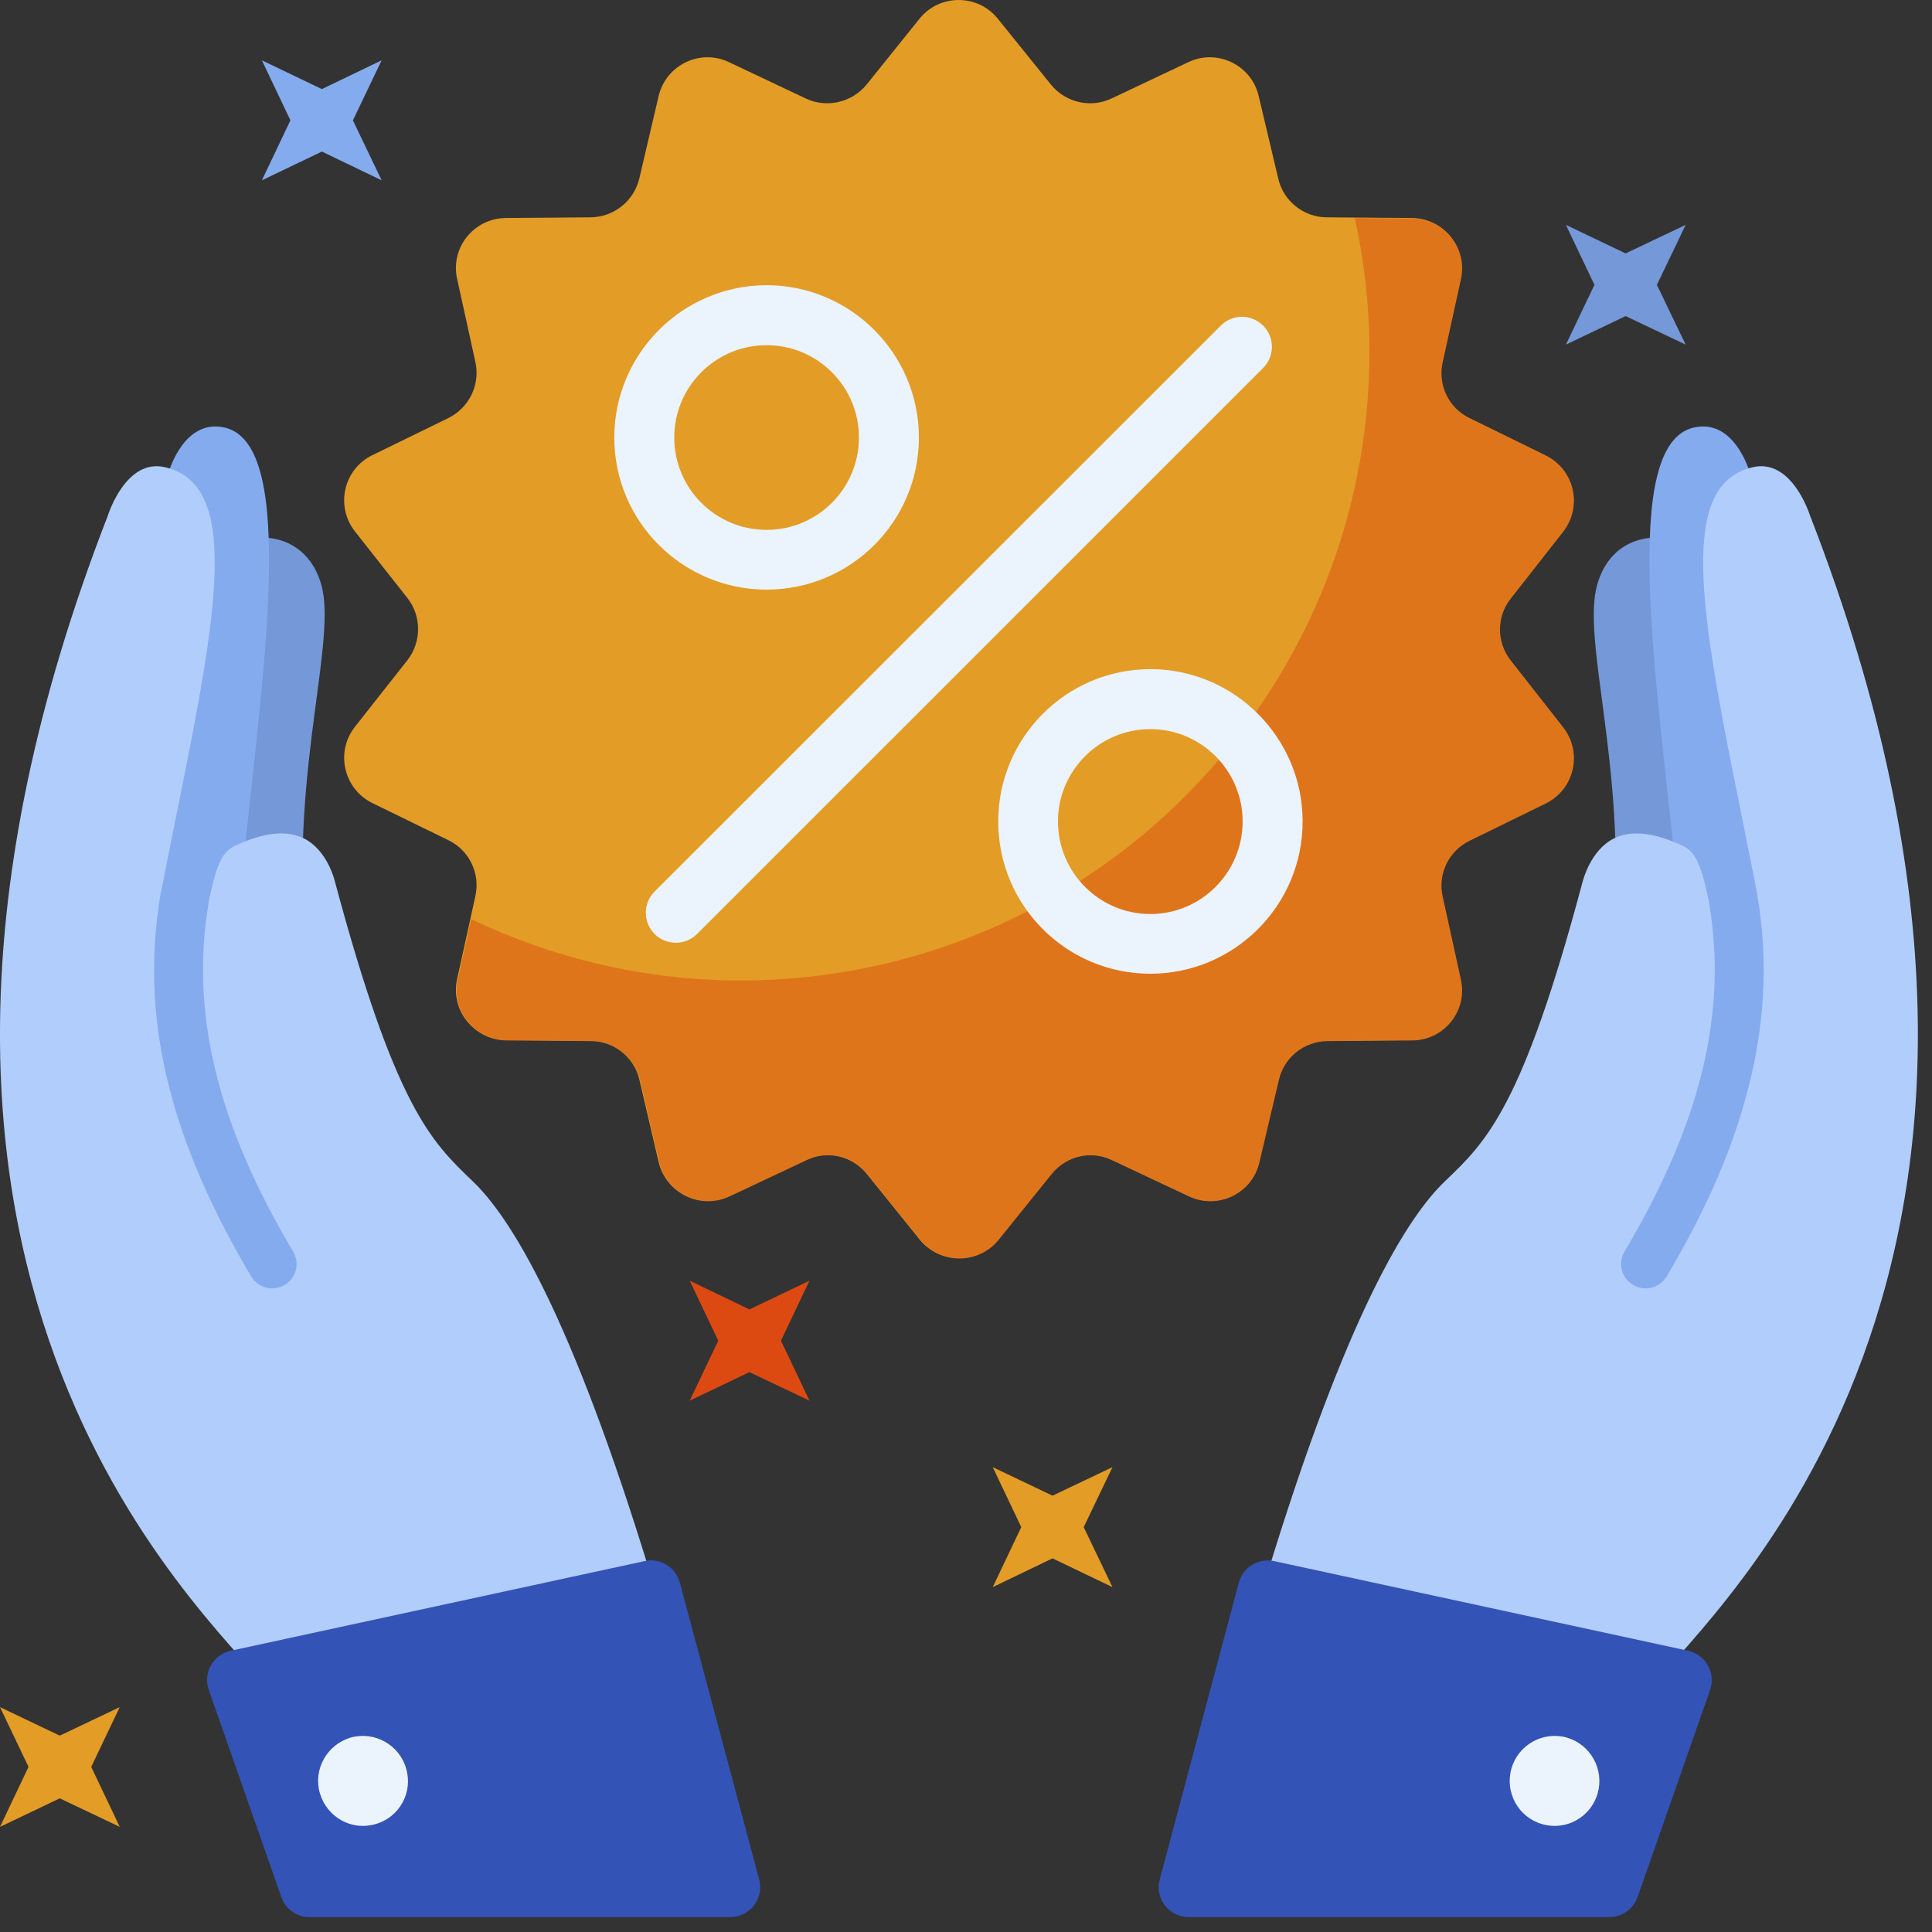 <svg width="43" height="43" viewBox="0 0 43 43" fill="none" xmlns="http://www.w3.org/2000/svg">
<rect x="0" y="0" width="43" height="43" fill="#333333" stroke="none"/>
<path d="M22.204 0.412L23.394 1.887C23.719 2.283 24.274 2.412 24.739 2.192L26.449 1.383C27.089 1.077 27.854 1.447 28.014 2.137L28.449 3.972C28.564 4.477 29.014 4.832 29.524 4.837L31.419 4.852C32.129 4.857 32.654 5.512 32.499 6.207L32.094 8.052C31.979 8.557 32.229 9.072 32.694 9.302L34.389 10.132C35.029 10.442 35.214 11.262 34.774 11.827L33.609 13.312C33.289 13.712 33.289 14.287 33.609 14.692L34.774 16.177C35.214 16.737 35.029 17.557 34.389 17.872L32.694 18.702C32.229 18.927 31.979 19.442 32.094 19.947L32.499 21.792C32.654 22.482 32.129 23.142 31.419 23.147L29.524 23.162C29.014 23.167 28.564 23.522 28.449 24.022L28.014 25.862C27.854 26.557 27.089 26.922 26.449 26.617L24.739 25.812C24.274 25.587 23.719 25.717 23.394 26.117L22.204 27.587C21.759 28.137 20.914 28.137 20.469 27.587L19.284 26.117C18.954 25.717 18.399 25.587 17.934 25.812L16.224 26.617C15.579 26.922 14.824 26.557 14.659 25.862L14.229 24.022C14.109 23.522 13.659 23.167 13.144 23.162L11.259 23.147C10.549 23.142 10.019 22.482 10.174 21.792L10.579 19.947C10.694 19.442 10.444 18.927 9.984 18.702L8.284 17.872C7.649 17.557 7.459 16.737 7.899 16.177L9.069 14.692C9.384 14.287 9.384 13.712 9.069 13.312L7.899 11.827C7.459 11.262 7.649 10.442 8.284 10.132L9.984 9.302C10.444 9.072 10.694 8.557 10.579 8.052L10.174 6.207C10.019 5.512 10.549 4.857 11.259 4.852L13.144 4.837C13.659 4.832 14.109 4.477 14.229 3.972L14.659 2.137C14.824 1.447 15.579 1.077 16.224 1.383L17.934 2.192C18.399 2.412 18.954 2.283 19.284 1.887L20.469 0.412C20.914 -0.137 21.759 -0.137 22.204 0.412Z" fill="#E39C26"/>
<path d="M33.625 14.702C33.305 14.297 33.305 13.722 33.625 13.322L34.79 11.837C35.23 11.272 35.045 10.453 34.405 10.142L32.71 9.312C32.245 9.082 31.995 8.567 32.11 8.062L32.515 6.218C32.67 5.522 32.145 4.868 31.435 4.862L30.155 4.853C30.36 5.807 30.48 6.803 30.48 7.817C30.48 15.552 24.21 21.822 16.48 21.822C14.33 21.822 12.305 21.322 10.485 20.457L10.19 21.802C10.035 22.492 10.565 23.152 11.275 23.157L13.16 23.172C13.675 23.177 14.125 23.532 14.245 24.032L14.675 25.872C14.84 26.567 15.595 26.932 16.24 26.627L17.95 25.822C18.415 25.597 18.97 25.727 19.3 26.127L20.485 27.597C20.93 28.147 21.775 28.147 22.225 27.597L23.41 26.127C23.735 25.727 24.29 25.597 24.755 25.822L26.465 26.627C27.105 26.932 27.87 26.567 28.03 25.872L28.465 24.032C28.58 23.532 29.03 23.177 29.54 23.172L31.435 23.157C32.145 23.152 32.67 22.492 32.515 21.802L32.11 19.957C31.995 19.452 32.245 18.937 32.71 18.712L34.405 17.882C35.045 17.567 35.23 16.747 34.79 16.187L33.625 14.702V14.702Z" fill="#DF751B"/>
<path d="M15.044 20.983C14.874 20.983 14.699 20.918 14.569 20.788C14.309 20.528 14.309 20.103 14.569 19.843L27.169 7.249C27.429 6.984 27.849 6.984 28.114 7.249C28.374 7.509 28.374 7.929 28.114 8.189L15.514 20.788C15.384 20.918 15.214 20.983 15.044 20.983Z" fill="#EBF3FD"/>
<path d="M25.602 16.228C24.467 16.228 23.547 17.153 23.547 18.282C23.547 19.418 24.467 20.343 25.602 20.343C26.737 20.343 27.657 19.418 27.657 18.282C27.657 17.153 26.737 16.228 25.602 16.228ZM25.602 21.672C23.732 21.672 22.217 20.153 22.217 18.282C22.217 16.418 23.732 14.893 25.602 14.893C27.472 14.893 28.992 16.418 28.992 18.282C28.992 20.153 27.472 21.672 25.602 21.672Z" fill="#EBF3FD"/>
<path d="M17.062 7.683C15.927 7.683 15.007 8.603 15.007 9.738C15.007 10.873 15.927 11.793 17.062 11.793C18.197 11.793 19.117 10.873 19.117 9.738C19.117 8.603 18.197 7.683 17.062 7.683ZM17.062 13.123C15.192 13.123 13.672 11.608 13.672 9.738C13.672 7.873 15.192 6.348 17.062 6.348C18.932 6.348 20.452 7.873 20.452 9.738C20.452 11.608 18.932 13.123 17.062 13.123Z" fill="#EBF3FD"/>
<path d="M37.812 12.22L38.382 15.81L39.277 21.65L36.097 30.955L34.027 28.88L35.917 20.505C36.177 17.06 35.202 14.235 35.547 13.02C35.857 11.9 36.957 11.735 37.812 12.22Z" fill="#7598D9"/>
<path d="M37.331 19.67C37.396 20.285 36.371 20.975 36.116 22.59C36.116 22.59 32.516 29.43 30.731 35.28C30.726 35.285 35.486 36.64 35.486 36.64C36.716 35.01 45.631 27.415 38.971 10.586C38.961 10.571 38.956 10.55 38.951 10.536C38.916 10.411 38.571 9.316 37.696 9.516C36.041 9.9 36.871 15.12 37.331 19.67V19.67Z" fill="#85ABEF"/>
<path d="M38.728 17.978C38.848 18.584 38.973 19.213 39.103 19.858V19.868C39.373 21.408 39.283 22.943 38.823 24.543C38.473 25.783 37.898 27.058 37.093 28.413C36.938 28.668 36.603 28.753 36.348 28.598C36.088 28.448 36.003 28.113 36.158 27.853C37.858 24.993 38.458 22.518 38.033 20.068V20.063C37.813 18.974 37.648 18.898 37.298 18.758C36.728 18.513 36.263 18.488 35.918 18.663C35.398 18.923 35.233 19.598 35.228 19.608C33.888 24.643 33.083 25.408 32.163 26.288C31.328 27.083 29.983 29.213 28.198 35.058C28.198 35.068 36.798 37.518 36.798 37.518C38.023 35.893 46.843 28.333 40.283 11.469C40.278 11.454 39.883 10.194 39.008 10.399C37.353 10.784 37.823 13.524 38.728 17.978V17.978Z" fill="#B1CDFC"/>
<path d="M27.572 35.225L25.812 41.829C25.697 42.255 26.017 42.669 26.457 42.669H35.811C36.096 42.669 36.352 42.495 36.447 42.224L38.061 37.614C38.191 37.235 37.961 36.825 37.571 36.74L28.357 34.745C28.012 34.67 27.662 34.88 27.572 35.225V35.225Z" fill="#3353B6"/>
<path d="M34.874 38.673C34.344 38.523 33.789 38.834 33.639 39.364C33.489 39.894 33.794 40.449 34.324 40.599C34.854 40.754 35.409 40.444 35.559 39.913C35.709 39.384 35.404 38.829 34.874 38.673V38.673Z" fill="#EBF3FD"/>
<path d="M4.888 12.22L4.313 15.81L3.418 21.65L6.598 30.955L8.668 28.88L6.778 20.505C6.518 17.06 7.493 14.235 7.153 13.02C6.838 11.9 5.738 11.735 4.888 12.22Z" fill="#7598D9"/>
<path d="M5.366 19.67C5.306 20.285 6.331 20.975 6.581 22.59C6.581 22.59 10.181 29.43 11.966 35.28C11.971 35.285 7.211 36.64 7.211 36.64C5.986 35.01 -2.934 27.415 3.731 10.586C3.731 10.571 3.741 10.55 3.746 10.536C3.781 10.411 4.126 9.316 5.001 9.516C6.661 9.9 5.826 15.12 5.366 19.67V19.67Z" fill="#85ABEF"/>
<path d="M3.958 17.978C3.838 18.584 3.708 19.213 3.583 19.858L3.578 19.868C3.313 21.408 3.398 22.943 3.858 24.543C4.213 25.783 4.788 27.058 5.593 28.413C5.743 28.668 6.078 28.753 6.338 28.598C6.593 28.448 6.678 28.113 6.523 27.853C4.823 24.993 4.228 22.518 4.648 20.068V20.063C4.863 18.974 5.038 18.898 5.383 18.758C5.953 18.513 6.418 18.488 6.768 18.663C7.288 18.923 7.448 19.598 7.448 19.598C8.798 24.643 9.598 25.408 10.518 26.288C11.353 27.083 12.698 29.213 14.483 35.058C14.488 35.068 5.888 37.518 5.888 37.518C4.658 35.893 -4.157 28.333 2.403 11.469C2.408 11.454 2.803 10.194 3.673 10.399C5.333 10.784 4.863 13.524 3.958 17.978V17.978Z" fill="#B1CDFC"/>
<path d="M15.132 35.225L16.897 41.829C17.012 42.255 16.687 42.669 16.252 42.669H6.887C6.607 42.669 6.357 42.495 6.262 42.224L4.647 37.614C4.512 37.235 4.742 36.825 5.137 36.74L14.347 34.745C14.697 34.67 15.042 34.88 15.132 35.225Z" fill="#3353B6"/>
<path d="M7.805 38.673C8.335 38.523 8.89 38.834 9.04 39.364C9.195 39.894 8.89 40.449 8.355 40.599C7.825 40.754 7.275 40.444 7.12 39.913C6.965 39.384 7.275 38.829 7.805 38.673V38.673Z" fill="#EBF3FD"/>
<path d="M0 37.995L0.635 39.325L0 40.66L1.33 40.025L2.665 40.66L2.03 39.325L2.665 37.995L1.33 38.63L0 37.995Z" fill="#E39C26"/>
<path d="M15.351 28.504L15.986 29.839L15.351 31.174L16.68 30.539L18.016 31.174L17.381 29.839L18.016 28.504L16.68 29.144L15.351 28.504Z" fill="#DD4A11"/>
<path d="M22.095 32.654L22.73 33.989L22.095 35.324L23.425 34.684L24.76 35.324L24.12 33.989L24.76 32.654L23.425 33.289L22.095 32.654Z" fill="#E39C26"/>
<path d="M34.852 5.005L35.487 6.34L34.852 7.67L36.181 7.035L37.517 7.67L36.877 6.34L37.517 5.005L36.181 5.64L34.852 5.005Z" fill="#7598D9"/>
<path d="M5.829 1.343L6.464 2.678L5.829 4.013L7.164 3.373L8.494 4.013L7.854 2.678L8.494 1.343L7.164 1.983L5.829 1.343Z" fill="#85ABEF"/>
</svg>
